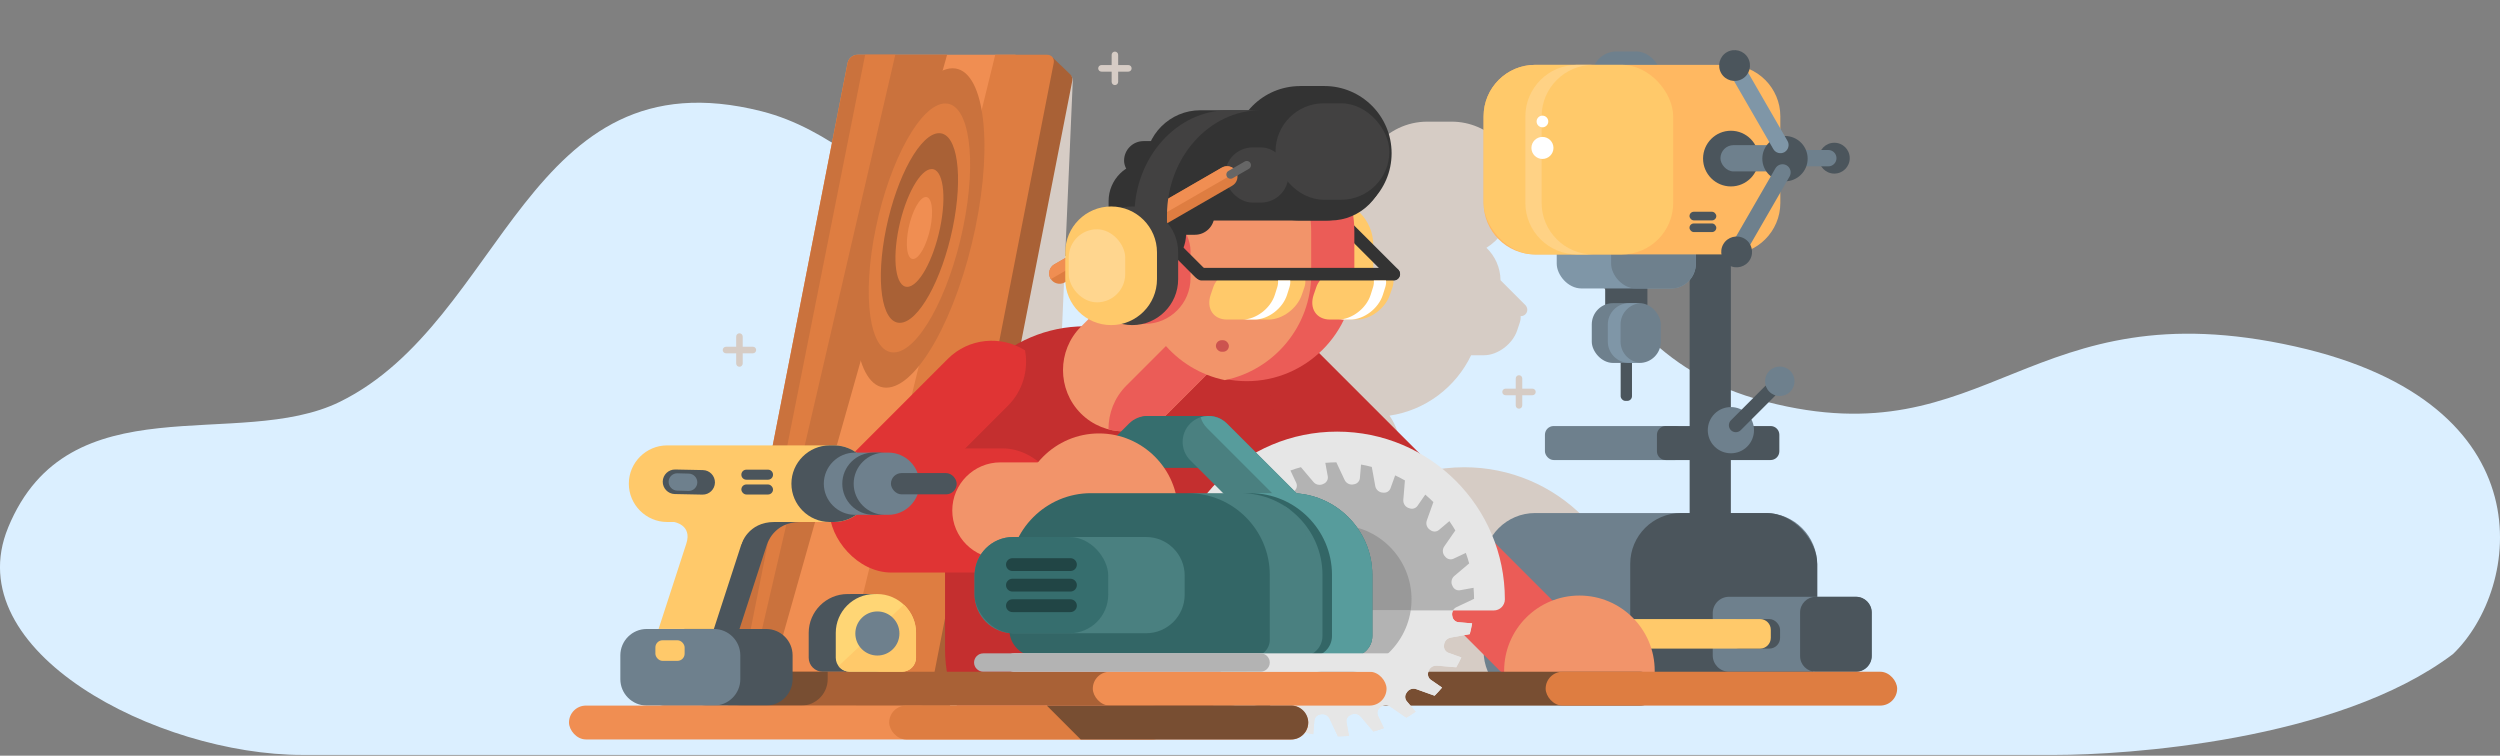 <?xml version="1.0" encoding="UTF-8"?>
<svg id="Fine-tune" xmlns="http://www.w3.org/2000/svg" viewBox="0 0 483 146">
  <rect x="0" y="0" width="483" height="146" fill="#808080" stroke="none"/>
  <defs>
    <style>
      .cls-1 {
        fill: #ca723d;
      }

      .cls-1, .cls-2, .cls-3, .cls-4, .cls-5, .cls-6, .cls-7, .cls-8, .cls-9, .cls-10, .cls-11, .cls-12, .cls-13, .cls-14, .cls-15, .cls-16, .cls-17, .cls-18, .cls-19, .cls-20, .cls-21, .cls-22, .cls-23, .cls-24, .cls-25, .cls-26, .cls-27, .cls-28 {
        fill-rule: evenodd;
      }

      .cls-2, .cls-29 {
        fill: #de7d41;
      }

      .cls-30 {
        fill: #dbefff;
      }

      .cls-3, .cls-31 {
        fill: #eb5c57;
      }

      .cls-4, .cls-32 {
        fill: #f08e52;
      }

      .cls-33, .cls-16 {
        fill: #4b555c;
      }

      .cls-5, .cls-34 {
        fill: #f2946a;
      }

      .cls-6, .cls-35 {
        fill: #4a8080;
      }

      .cls-36, .cls-23 {
        fill: #366e6e;
      }

      .cls-7 {
        fill: #999;
      }

      .cls-8, .cls-37 {
        fill: #ffc96a;
      }

      .cls-9 {
        fill: #fff;
      }

      .cls-10 {
        fill: #ffd285;
      }

      .cls-38 {
        fill: #ffd68f;
      }

      .cls-11, .cls-39 {
        fill: #784e32;
      }

      .cls-12 {
        fill: #366;
      }

      .cls-40, .cls-21 {
        fill: #6e808d;
      }

      .cls-13, .cls-41 {
        fill: #a96136;
      }

      .cls-42, .cls-26 {
        fill: #7f96a7;
      }

      .cls-43 {
        fill: #cc534f;
      }

      .cls-14 {
        fill: #d6ccc5;
      }

      .cls-15 {
        fill: #e6e6e6;
      }

      .cls-44, .cls-25 {
        fill: #333;
      }

      .cls-17 {
        fill: #666;
      }

      .cls-18, .cls-45 {
        fill: #424141;
      }

      .cls-19 {
        fill: #579c9c;
      }

      .cls-20 {
        fill: #c42f2f;
      }

      .cls-22 {
        fill: #b3b3b3;
      }

      .cls-46, .cls-24 {
        fill: #e03434;
      }

      .cls-27 {
        fill: #214545;
      }

      .cls-28 {
        fill: #ffd675;
      }

      .cls-47 {
        fill: #ffb861;
      }
    </style>
  </defs>
  <path class="cls-30" d="M1.57,101.93c-9.87,23.95,28.86,43.92,56.84,43.92h338.76c13.11,0,54.32-2.56,76.74-19.48,13.17-12.64,18.56-48.45-30.48-59.43-51.58-11.55-59.13,21.79-102.1,10.69-45.47-11.74-22.49-56.88-102.43-32.59-55.34,16.81-64.81-16.74-91.79-23.55-45.51-11.49-49.47,40.45-81.45,56.14-19.62,9.62-52.38-4.12-64.09,24.29Z"/>
  <g>
    <path class="cls-14" d="M234.74,68.59l-1.39,1.39c-4.65.13-9.02,1.44-12.82,3.65l-.08-.03h0s-.22-.09-.22-.09h-.01c-.15-.06-.29-.11-.44-.16h-.03s-.02-.02-.02-.02l-.21-.06h-.01s-.24-.07-.24-.07h0s-.21-.06-.21-.06l-.07-.02-.15-.04-.08-.02-.18-.04h-.05s-.17-.04-.17-.04h-.06s-.03-.02-.03-.02l-.21-.04h0l-.21-.03h-.03s-.01,0-.01,0l-.22-.03h-.06s-.18-.03-.18-.03h-.08s-.13-.02-.13-.02h-.11s-.17-.02-.17-.02h-.04s-.18-.01-.18-.01h-.07s-.02,0-.02,0c-.15,0-.31,0-.46,0h-.18s-.09,0-.09,0h-.04s-.16,0-.16,0h-.09s-.11.01-.11.01h-.12s-.13.02-.13.02h-.08s-.03,0-.03,0l-.21.02h0s-.21.02-.21.02h-.04s-.18.03-.18.03h-.03s-.1.02-.1.02l-.14.02h-.07s-.15.04-.15.04l-.11.02h-.02s-.17.04-.17.04h-.04s-.2.05-.2.05h-.01s-.21.05-.21.05h-.02s-.19.05-.19.05h-.02s-.13.04-.13.04l-.08.02-.11.03-.13.04-.11.04h-.03s-.15.06-.15.06h-.01s-.15.06-.15.06l-.1.04-.2.08h0s-.19.08-.19.08h0s-.1.04-.1.04l-.15.06-.05.02-.17.08-.06.03-.13.06-.1.05-.12.06-.07.04-.04.02-.19.1h0s-.19.11-.19.11h-.02s-.06.05-.06.05l-.15.09-.05.03-.15.09-.07.04-.14.09-.08.05-.13.09-.07.05-.12.09-.07.05h-.02s-.18.15-.18.15h-.01s-.03.03-.03.03l-.17.13-.03.02-.16.13-.06.05-.12.1-.07.06-.13.12-.05.04-.14.13-.04.04-.03.02-.16.16-20.04,20.04-.18.19-.05.06-.18.2-.02.02-.17.19-.02.03-.02.02-.16.19-.03.04c-.12.15-.23.3-.34.45l-.02.02-.17.23h0c-.11.16-.21.32-.31.47l-.04.07-.02.04-.1.16v.02s-.01,0-.01,0l-.11.2-.05.09-.11.2-.03.05-.12.23h0s0,0,0,0l-.1.22-.03.07-.09.2v.03s-.02.02-.02.02l-.08.2-.03.08-.07.17v.03s-.04.08-.04.08l-.07.19-.02.05h0s-.02.06-.02.06l-.06.19-.02.05-.08.25v.03s-.07.23-.07.23v.03s-.01.02-.01.02l-.04.17v.03s-.03.1-.03.1l-.05.2v.02s0,.02,0,.02l-.03.16v.04s-.03.14-.03.14l-.03.18v.02s-.02.1-.02.1l-.02.1-.02.12-.02.18v.02s-.02.13-.02.13v.02s-.02.18-.02.18v.12s-.02.11-.02.11v.13s-.02.18-.02.18v.16s0,.07,0,.07v.22s0,.12,0,.12v.32s0,.13,0,.13v.09s0,.14,0,.14v.18s.02.16.02.16v.06c.01.1.02.2.03.3v.02c.02.17.04.33.07.5v.07c.03.1.04.21.06.31h0c.43,2.31,1.52,4.51,3.3,6.28h0s0,0,0,0c2.2,2.61,5.5,4.27,9.16,4.27h10.98c1.42,6.31,5.05,11.81,10.04,15.61h-3.3c-.97,0-1.77.8-1.77,1.77h0c0,.55.26,1.05.65,1.37h87.28c.29-.49.85-.8,1.46-.76l3.75.31h0c.35-.61.68-1.25.98-1.89l-2.48-.89c-.59-.21-.94-.81-.86-1.41,0-.74.52-1.4,1.27-1.54l3.7-.67h0c.18-.68.33-1.38.45-2.08l-2.62-.22c-.63-.05-1.12-.54-1.19-1.14-.11-.4-.05-.81.14-1.16h7.88c1.18,0,2.14-.96,2.14-2.14,0-17.9-14.51-32.41-32.41-32.41-5.07,0-9.86,1.16-14.13,3.24,2.52-4.04,2.41-9.28-.32-13.21,6.96-1.02,12.83-5.52,15.77-11.67h2.5c2.63,0,5.51-2.15,6.39-4.78l.5-1.49c.15-.46.21-.89.17-1.29h.07c.67,0,1.22-.55,1.22-1.22h0c0-.18-.04-.35-.11-.51-.06-.15-.15-.29-.27-.41l-3.63-3.63-1.16-1.16c-.03-2.46-1.07-4.68-2.72-6.27,1.22-.76,2.28-1.76,3.11-2.94,1.95-2.27,3.14-5.23,3.14-8.44h0c0-7.14-5.84-12.99-12.99-12.99h-4.69c-3.99,0-7.57,1.82-9.96,4.68h-9.31c-4.18,0-7.81,2.44-9.55,5.96h-1.41c-2.08,0-3.77,1.7-3.77,3.77h0c0,.57.13,1.1.35,1.58-2.01,1.35-3.35,3.64-3.35,6.23v1.06c-4.65.26-8.37,4.14-8.37,8.85v1.1l-2.11,1.22-.05.03-.04.03-.04.03-.04.03-.04.03-.04.03-.04.03h0s-.04.03-.04.03l-.04.03-.04.03-.03.04-.03.04-.03.04-.03.04-.03.04-.03.04-.03.04-.03.04-.03.04-.03.04-.02.04-.02.04-.02.04-.02.04-.02.04-.02.04h0s-.02.04-.02.04l-.02.04-.02.05-.02.05v.05s-.03.05-.03.05h0s-.01.05-.01.05h0s-.01.05-.01.05v.05s-.02.05-.02.05h0s0,.05,0,.05v.05s-.01.05-.01.05v.05s0,.05,0,.05h0s0,.05,0,.05v.05s0,.05,0,.05v.05s0,.05,0,.05v.05s0,.05,0,.05v.05s.01.05.01.05h0s0,.05,0,.05v.05s.02.05.02.05v.05s.03.05.03.05v.05s.03.05.03.05l.02.05h0s.02.05.02.05l.02.05.02.05.02.05.02.05.02.04h0s0,.01,0,.01h0s0,.01,0,.01h0s0,.01,0,.01h0s0,0,0,0h0s0,.01,0,.01h0s0,.01,0,.01h0s0,.01,0,.01h0s0,.01,0,.01h0c.58.88,1.76,1.17,2.69.64l.11-.07c.19,3.06,1.94,5.72,4.47,7.16h0Z"/>
    <path class="cls-40" d="M296.58,99.12h44.55c5.49,0,9.95,4.46,9.95,9.95v16.72c0,5.49-4.46,9.95-9.95,9.95h-44.55c-5.49,0-9.95-4.46-9.95-9.95v-16.72c0-5.49,4.46-9.95,9.95-9.95Z"/>
    <rect class="cls-33" x="314.96" y="99.12" width="36.13" height="36.63" rx="9.82" ry="9.82"/>
    <path class="cls-40" d="M334.05,115.3h24.41c1.74,0,3.15,1.41,3.15,3.15v8.17c0,1.74-1.41,3.15-3.15,3.15h-24.41c-1.74,0-3.15-1.41-3.15-3.15v-8.17c0-1.74,1.41-3.15,3.15-3.15Z"/>
    <path class="cls-33" d="M350.8,115.3h7.81c1.66,0,3.01,1.35,3.01,3.01v8.45c0,1.66-1.35,3.02-3.02,3.02h-7.81c-1.66,0-3.01-1.35-3.01-3.01v-8.45c0-1.66,1.35-3.01,3.01-3.01Z"/>
    <rect class="cls-33" x="333.96" y="119.6" width="9.95" height="5.71" rx="2.08" ry="2.08"/>
    <path class="cls-37" d="M297.36,119.6h42.68c1.15,0,2.08.93,2.08,2.08v1.55c0,1.15-.93,2.08-2.08,2.08h-42.68c-1.15,0-2.08-.93-2.08-2.08v-1.55c0-1.15.93-2.08,2.08-2.08Z"/>
    <rect class="cls-47" x="295.28" y="119.6" width="9.2" height="5.71" rx="2.08" ry="2.08"/>
    <rect class="cls-33" x="326.44" y="29.65" width="7.96" height="73.85"/>
    <rect class="cls-40" x="307.53" y="9.94" width="13.34" height="11.55" rx="4.78" ry="4.78"/>
    <path class="cls-16" d="M354.39,33.54c-1.64,0-2.98-1.33-2.98-2.98s1.33-2.98,2.98-2.98,2.98,1.33,2.98,2.98-1.33,2.98-2.98,2.98Z"/>
    <path class="cls-21" d="M353.23,32.14h-6.53c-.87,0-1.58-.71-1.58-1.58h0c0-.87.71-1.58,1.58-1.58h6.53c.87,0,1.58.71,1.58,1.58h0c0,.87-.71,1.58-1.58,1.58Z"/>
    <rect class="cls-40" x="298.48" y="82.31" width="26.88" height="6.57" rx="1.69" ry="1.69"/>
    <rect class="cls-33" x="313.11" y="65.9" width="2.19" height="11.55" rx=".91" ry=".91"/>
    <rect class="cls-33" x="310.12" y="50.55" width="8.16" height="11.55" rx="3.38" ry="3.38"/>
    <rect class="cls-42" x="300.76" y="44.18" width="26.87" height="11.55" rx="4.78" ry="4.78"/>
    <rect class="cls-40" x="311.27" y="44.18" width="16.37" height="11.55" rx="4.78" ry="4.78"/>
    <path class="cls-47" d="M296.58,12.53h37.43c5.49,0,9.95,4.46,9.95,9.95v16.72c0,5.49-4.46,9.95-9.95,9.95h-37.43c-5.49,0-9.95-4.46-9.95-9.95v-16.72c0-5.49,4.46-9.95,9.95-9.95Z"/>
    <path class="cls-3" d="M302.72,118.79l-21.42-21.42c-3.27-3.27-8.61-3.27-11.88,0h0c-3.27,3.27-3.27,8.61,0,11.88l21.42,21.42c3.27,3.27,8.61,3.27,11.88,0h0c3.27-3.27,3.27-8.61,0-11.88Z"/>
    <path class="cls-5" d="M305.14,115.06c-8.03,0-14.54,6.51-14.54,14.54,0,1.17.14,2.3.4,3.39h28.29c.26-1.09.4-2.22.4-3.39,0-8.03-6.51-14.54-14.54-14.54Z"/>
    <path class="cls-14" d="M169.1,14.1h36.65c.87,0,1.55.71,1.51,1.58l-5.23,120.24c-.04.87-.78,1.58-1.65,1.58h-36.65c-.87,0-1.55-.71-1.51-1.58l5.23-120.24c.04-.87.78-1.58,1.65-1.58Z"/>
    <path class="cls-13" d="M169.24,14.05h29.91l4.23-2.93,3.42,3.27h0s.01.01.01.01c.3.29.45.74.35,1.23l-23.99,122.57c-.17.87-1.02,1.58-1.89,1.58h-36.65c-.87,0-1.44-.71-1.27-1.58l23.99-122.57c.17-.87,1.02-1.58,1.89-1.58Z"/>
    <path class="cls-4" d="M165.65,10.58h30.57c-8.15,33.11-21.6,88.09-30.81,125.73h-24.38c-.87,0-1.44-.71-1.27-1.58l23.99-122.57c.17-.87,1.02-1.58,1.89-1.58Z"/>
    <path class="cls-2" d="M192.27,10.58h10.04c.87,0,1.44.71,1.27,1.58l-23.99,122.57c-.17.87-1.02,1.58-1.89,1.58h-16.23c9.2-37.64,22.66-92.63,30.81-125.73Z"/>
    <path class="cls-1" d="M165.65,10.58h17.33c-8.78,31.27-25.27,89.46-35.55,125.73h-6.39c-.87,0-1.44-.71-1.27-1.58l23.99-122.57c.17-.87,1.02-1.58,1.89-1.58Z"/>
    <path class="cls-2" d="M167.15,10.58h5.82c-8.12,35.17-20.23,87.27-29.17,125.73h-1.7l25.05-125.73Z"/>
    <path class="cls-37" d="M256.46,38.5h0c4.89,0,8.86,3.97,8.86,8.86v5.2c0,4.89-3.97,8.86-8.86,8.86h0c-4.89,0-8.86-3.97-8.86-8.86v-5.2c0-4.89,3.97-8.86,8.86-8.86Z"/>
    <path class="cls-25" d="M265.3,47.24l1.18,1.18,3.63,3.63c.47.47.47,1.25,0,1.72h0c-.47.47-1.25.47-1.72,0l-3.63-3.63-1.18-1.18-3.63-3.63c-.47-.47-.47-1.25,0-1.72h0c.47-.47,1.25-.47,1.72,0l3.63,3.63Z"/>
    <path class="cls-20" d="M264.76,78.11l-11.76-11.76c-4.17-4.17-11-4.17-15.17,0h0c-4.17,4.17-4.17,11,0,15.17l17.93,17.93.02.02,11.75,11.75c4.17,4.17,11,4.17,15.17,0h0c4.17-4.17,4.17-11,0-15.17l-17.93-17.93h-.01Z"/>
    <path class="cls-20" d="M225.56,71.78l-20.04,20.04c-4.66,4.66-4.66,12.3,0,16.96h0c4.66,4.66,12.3,4.66,16.96,0l20.04-20.04c4.66-4.66,4.66-12.3,0-16.96h0c-4.66-4.67-12.3-4.67-16.96,0Z"/>
    <path class="cls-20" d="M209.64,63.04h0c-14.88,0-27.06,12.18-27.06,27.06v35.33c0,3.87.82,7.55,2.3,10.89h49.52c1.48-3.34,2.3-7.02,2.3-10.89v-35.33c0-14.89-12.18-27.06-27.06-27.06Z"/>
    <path class="cls-24" d="M183.12,69.33l-20.04,20.04c-2.89,2.89-3.99,6.93-3.3,10.69,4.63,2.94,10.88,2.39,14.92-1.64l20.04-20.04c2.89-2.89,3.99-6.93,3.3-10.69-4.63-2.94-10.88-2.4-14.92,1.64Z"/>
    <rect class="cls-46" x="160.25" y="86.63" width="45.41" height="23.99" rx="11.99" ry="11.99"/>
    <path class="cls-5" d="M244.7,44.02h0c-4.61-4.61-12.16-4.61-16.77,0l-19.1,19.1c-4.61,4.61-4.61,12.16,0,16.77h0c4.61,4.61,12.16,4.61,16.77,0l19.1-19.1c4.61-4.61,4.61-12.16,0-16.77Z"/>
    <path class="cls-3" d="M214.16,82.95c3.96,1.04,8.36.02,11.44-3.06l19.1-19.1c2.33-2.33,3.48-5.4,3.46-8.46-3.96-1.05-8.36-.03-11.44,3.06l-19.1,19.1c-2.33,2.33-3.48,5.4-3.46,8.46Z"/>
    <rect class="cls-39" x="239.87" y="129.78" width="80.28" height="6.54" rx="3.27" ry="3.27"/>
    <rect class="cls-29" x="298.62" y="129.78" width="67.91" height="6.54" rx="3.27" ry="3.27"/>
    <path class="cls-15" d="M262.99,89.72c.7.13,1.4.28,2.08.45h0s.67,3.71.67,3.71c.14.75.8,1.27,1.54,1.27.6.08,1.2-.27,1.41-.86l.89-2.48c.65.3,1.28.63,1.89.98h0s-.31,3.75-.31,3.75c-.06.76.44,1.44,1.16,1.62.56.23,1.23.05,1.58-.46l1.5-2.17c.54.46,1.07.94,1.57,1.44h0s-1.27,3.54-1.27,3.54c-.26.72.05,1.5.7,1.87.48.37,1.17.37,1.65-.04l2.01-1.7c.41.58.79,1.18,1.15,1.8h0s-2.14,3.09-2.14,3.09c-.43.63-.34,1.47.19,1.98.37.48,1.04.66,1.6.39l2.38-1.13c.24.67.46,1.34.65,2.03h0s-2.87,2.44-2.87,2.44c-.58.49-.7,1.33-.33,1.96.23.56.83.91,1.45.79l2.59-.47c.06.7.09,1.42.09,2.13h0s-3.4,1.61-3.4,1.61c-.69.33-1.02,1.1-.83,1.81.08.6.57,1.09,1.19,1.14l2.62.22c-.12.7-.28,1.4-.45,2.08h0s-3.7.67-3.7.67c-.75.14-1.27.8-1.27,1.54-.08.6.27,1.2.86,1.41l2.48.89c-.3.65-.63,1.28-.98,1.89h0s-3.75-.31-3.75-.31c-.76-.06-1.44.44-1.62,1.15-.23.56-.05,1.23.46,1.58l2.17,1.5c-.46.54-.94,1.07-1.44,1.57h0s-3.54-1.27-3.54-1.27c-.72-.26-1.5.05-1.87.7-.37.48-.37,1.17.04,1.65l1.7,2.01c-.58.41-1.18.79-1.8,1.15h0s-3.09-2.14-3.09-2.14c-.63-.43-1.47-.34-1.98.19-.48.37-.66,1.04-.39,1.6l1.13,2.38c-.67.24-1.34.46-2.03.65h0s-2.43-2.88-2.43-2.88c-.49-.58-1.33-.7-1.96-.33-.56.23-.91.83-.79,1.45l.47,2.59c-.7.06-1.42.09-2.13.09h0s-1.61-3.4-1.61-3.4c-.33-.69-1.1-1.02-1.81-.83-.6.08-1.09.57-1.14,1.19l-.22,2.62c-.7-.13-1.4-.28-2.08-.45h0s-.67-3.71-.67-3.71c-.14-.75-.8-1.27-1.54-1.27-.6-.08-1.2.27-1.41.86l-.89,2.48c-.65-.3-1.28-.63-1.89-.98h0s.31-3.75.31-3.75c.06-.76-.44-1.44-1.15-1.62-.56-.23-1.23-.05-1.58.46l-1.5,2.17c-.54-.46-1.07-.94-1.57-1.44h0s1.27-3.54,1.27-3.54c.26-.72-.05-1.5-.7-1.87-.48-.37-1.17-.37-1.65.04l-2.01,1.7c-.41-.58-.79-1.18-1.15-1.8h0s2.14-3.09,2.14-3.09c.43-.63.34-1.47-.19-1.98-.37-.48-1.04-.66-1.6-.39l-2.39,1.13c-.24-.67-.46-1.34-.65-2.03h0s2.87-2.44,2.87-2.44c.58-.49.7-1.33.33-1.96-.23-.56-.83-.91-1.45-.79l-2.59.47c-.06-.7-.09-1.42-.09-2.13h0s3.4-1.61,3.4-1.61c.69-.33,1.02-1.1.83-1.81-.08-.6-.57-1.09-1.19-1.14l-2.62-.22c.13-.71.28-1.4.46-2.08h0s3.7-.67,3.7-.67c.75-.14,1.28-.8,1.27-1.54.08-.6-.27-1.2-.86-1.41l-2.48-.89c.3-.65.63-1.28.98-1.89h0s3.75.31,3.75.31c.76.06,1.44-.44,1.62-1.16.23-.56.05-1.23-.46-1.58l-2.16-1.5c.46-.54.94-1.07,1.44-1.57l3.54,1.27c.72.26,1.5-.05,1.87-.7.37-.48.37-1.17-.04-1.65l-1.7-2.01c.58-.41,1.18-.79,1.8-1.15h0s3.09,2.14,3.09,2.14c.63.43,1.47.34,1.98-.19.48-.37.66-1.04.39-1.6l-1.13-2.38c.67-.24,1.34-.46,2.03-.65h0s2.43,2.87,2.43,2.87c.49.58,1.33.7,1.96.33.56-.23.91-.83.79-1.45l-.47-2.59c.7-.06,1.42-.09,2.13-.09h0s1.61,3.4,1.61,3.4c.33.69,1.1,1.02,1.81.83.6-.08,1.09-.57,1.14-1.19l.22-2.62Z"/>
    <path class="cls-15" d="M269.58,91.82c.65.3,1.28.63,1.89.98h0s-.31,3.75-.31,3.75c-.06.76.44,1.44,1.16,1.62.56.23,1.23.05,1.58-.46l1.5-2.17c.55.46,1.07.94,1.57,1.44h0s-1.27,3.54-1.27,3.54c-.26.72.05,1.5.7,1.87.48.37,1.17.37,1.65-.04l2.01-1.7c.41.59.79,1.19,1.15,1.8h0s-2.14,3.09-2.14,3.09c-.43.63-.34,1.47.19,1.98.37.48,1.04.66,1.6.39l2.38-1.12c.24.67.46,1.35.64,2.03h0s-2.87,2.43-2.87,2.43c-.58.49-.7,1.33-.33,1.96.23.56.83.91,1.45.79l2.6-.47c.06.71.09,1.42.1,2.13h0s-3.4,1.61-3.4,1.61c-.69.33-1.02,1.1-.83,1.81.08.6.57,1.09,1.19,1.14l2.63.22c-.12.7-.28,1.39-.46,2.08h0s-3.7.67-3.7.67c-.75.14-1.28.8-1.27,1.53-.08.6.27,1.2.86,1.41l2.48.89c-.3.65-.63,1.28-.98,1.9h0s-3.75-.31-3.75-.31c-.76-.06-1.44.44-1.62,1.15-.23.56-.05,1.23.46,1.59l2.17,1.5c-.46.55-.94,1.07-1.44,1.57h0s-3.54-1.27-3.54-1.27c-.72-.26-1.5.05-1.87.7-.37.48-.37,1.17.04,1.65l1.7,2.01c-.59.41-1.19.79-1.8,1.15h0s-3.09-2.14-3.09-2.14c-.63-.43-1.47-.34-1.98.19-.48.37-.66,1.04-.39,1.6l1.12,2.38c-.67.24-1.35.46-2.03.64h0s-2.43-2.87-2.43-2.87c-.49-.58-1.33-.7-1.96-.33-.56.23-.91.83-.79,1.45l.47,2.6c-.71.06-1.42.09-2.13.1h0s-1.6-3.41-1.6-3.41c-.33-.69-1.1-1.02-1.81-.83-.6.08-1.09.57-1.14,1.19l-.22,2.63c-.7-.12-1.39-.28-2.08-.46h0s-.67-3.7-.67-3.7c-.14-.75-.8-1.27-1.54-1.27-.6-.08-1.2.27-1.41.86l-.89,2.48c-.65-.3-1.28-.63-1.89-.98h0s.31-3.75.31-3.75c.06-.76-.44-1.44-1.16-1.62-.56-.23-1.23-.05-1.59.46l-1.5,2.17c-.55-.46-1.07-.94-1.57-1.44h0s1.27-3.55,1.27-3.55c.26-.72-.05-1.5-.7-1.87-.48-.37-1.17-.37-1.65.04l-2.01,1.7c-.41-.59-.79-1.19-1.15-1.8h0s2.14-3.09,2.14-3.09c.43-.63.34-1.47-.19-1.98-.37-.48-1.04-.66-1.6-.39l-2.38,1.12c-.24-.67-.46-1.35-.64-2.03h0s2.87-2.43,2.87-2.43c.58-.49.7-1.33.33-1.96-.23-.56-.83-.91-1.45-.79l-2.6.47c-.06-.71-.09-1.42-.1-2.13h0s3.4-1.61,3.4-1.61c.69-.33,1.02-1.1.83-1.81-.08-.6-.57-1.09-1.19-1.14l-2.63-.22c.12-.7.28-1.39.46-2.08h0l3.7-.67c.75-.14,1.27-.8,1.27-1.53.08-.6-.27-1.2-.86-1.41l-2.48-.89c.3-.65.63-1.28.98-1.89h0s3.75.31,3.75.31c.76.06,1.44-.44,1.62-1.15.23-.56.05-1.23-.46-1.59l-2.17-1.5c.46-.55.94-1.07,1.44-1.57h0s3.54,1.27,3.54,1.27c.72.26,1.5-.05,1.87-.7.37-.48.37-1.17-.04-1.65l-1.7-2.01c.59-.41,1.19-.79,1.8-1.15l3.09,2.14c.63.43,1.47.34,1.98-.19.48-.37.66-1.04.39-1.6l-1.12-2.38c.67-.24,1.35-.46,2.03-.64h0s2.43,2.87,2.43,2.87c.49.58,1.33.71,1.96.33.56-.23.91-.83.79-1.45l-.47-2.59c.71-.06,1.42-.09,2.13-.1h0s1.61,3.41,1.61,3.41c.33.69,1.1,1.03,1.81.83.6-.08,1.09-.57,1.14-1.19l.22-2.62c.7.13,1.39.28,2.08.46h0s.67,3.7.67,3.7c.14.75.8,1.27,1.54,1.27.6.08,1.2-.27,1.41-.86l.89-2.48Z"/>
    <path class="cls-22" d="M258.33,130.17c7.92,0,14.38-6.46,14.38-14.38s-6.46-14.38-14.38-14.38-14.38,6.46-14.38,14.38,6.46,14.38,14.38,14.38Z"/>
    <rect class="cls-41" x="125.06" y="129.78" width="115.98" height="6.54" rx="3.27" ry="3.27"/>
    <path class="cls-11" d="M138.29,129.78h21.62v1.44c0,2.81-2.3,5.1-5.1,5.1h-11.41c-2.81,0-5.1-2.3-5.1-5.1v-1.44Z"/>
    <path class="cls-23" d="M218.13,81.83l-14.97,14.97c-1.95,1.95-1.95,5.14,0,7.09h0c1.95,1.95,5.14,1.95,7.09,0l14.97-14.97c1.95-1.95,1.95-5.14,0-7.09h0c-1.95-1.95-5.14-1.95-7.09,0Z"/>
    <path class="cls-23" d="M233.36,80.37h-11.41c-2.76,0-5.01,2.26-5.01,5.01h0c0,2.76,2.26,5.01,5.01,5.01h11.41c2.76,0,5.01-2.26,5.01-5.01h0c0-2.76-2.26-5.01-5.01-5.01Z"/>
    <path class="cls-5" d="M212.33,114.28c8.41,0,15.27-6.86,15.27-15.27s-6.86-15.27-15.27-15.27-15.27,6.86-15.27,15.27,6.86,15.27,15.27,15.27Z"/>
    <path class="cls-15" d="M258.33,83.39c17.9,0,32.41,14.51,32.41,32.41,0,1.18-.96,2.14-2.14,2.14h-60.54c-1.18,0-2.14-.96-2.14-2.14,0-17.9,14.51-32.41,32.41-32.41Z"/>
    <path class="cls-22" d="M280.73,117.93h-45.04c-.29-.29-.72-.43-1.15-.35l-1.95.35h-.66c-.05-.67-.08-1.34-.09-2.01h0s3.4-1.61,3.4-1.61c.69-.33,1.02-1.1.83-1.81-.08-.6-.57-1.09-1.19-1.14l-2.63-.22c.12-.7.28-1.39.46-2.08h0l3.7-.67c.75-.14,1.27-.8,1.27-1.53.08-.6-.27-1.2-.86-1.41l-2.48-.89c.3-.65.63-1.28.98-1.89h0s3.75.31,3.75.31c.76.06,1.44-.44,1.62-1.15.23-.56.05-1.23-.46-1.59l-2.17-1.5c.46-.55.94-1.07,1.44-1.57h0s3.54,1.27,3.54,1.27c.72.26,1.5-.05,1.87-.7.37-.48.37-1.17-.04-1.65l-1.7-2.01c.59-.41,1.19-.79,1.8-1.15l3.09,2.14c.63.43,1.47.34,1.98-.19.48-.37.66-1.04.39-1.6l-1.12-2.38c.67-.24,1.35-.46,2.03-.64h0s2.43,2.87,2.43,2.87c.49.58,1.33.7,1.96.33.56-.23.91-.83.79-1.45l-.47-2.59c.71-.06,1.42-.09,2.13-.1h0s1.6,3.41,1.6,3.41c.33.69,1.1,1.03,1.81.83.6-.08,1.09-.57,1.14-1.19l.22-2.62c.7.12,1.39.28,2.08.46h0s.67,3.7.67,3.7c.14.75.8,1.27,1.54,1.27.6.08,1.2-.27,1.41-.86l.89-2.48c.65.3,1.28.63,1.89.98h0s-.31,3.75-.31,3.75c-.06.76.44,1.44,1.15,1.62.56.23,1.23.05,1.59-.46l1.5-2.17c.55.46,1.07.94,1.57,1.44h0s-1.27,3.55-1.27,3.55c-.26.72.05,1.5.7,1.87.48.37,1.17.37,1.65-.04l2.01-1.7c.41.59.79,1.19,1.15,1.8h0s-2.14,3.09-2.14,3.09c-.43.63-.34,1.47.19,1.98.37.48,1.04.66,1.6.39l2.38-1.12c.24.67.46,1.35.64,2.03h0s-2.87,2.43-2.87,2.43c-.58.49-.71,1.33-.33,1.96.23.56.83.91,1.45.79l2.6-.47c.06.71.09,1.42.1,2.13h0s-3.4,1.61-3.4,1.61c-.3.14-.54.38-.69.65Z"/>
    <path class="cls-7" d="M272.55,117.93h-28.44c-.1-.7-.16-1.41-.16-2.14,0-7.94,6.44-14.38,14.38-14.38s14.38,6.44,14.38,14.38c0,.73-.05,1.44-.16,2.14Z"/>
    <path class="cls-34" d="M193.28,89.33h7.95c5.13,0,9.3,4.17,9.3,9.3h0c0,5.13-4.17,9.3-9.3,9.3h-7.95c-5.13,0-9.3-4.17-9.3-9.3h0c0-5.13,4.17-9.3,9.3-9.3Z"/>
    <path class="cls-3" d="M240.88,23.87h0c-11.43,0-20.78,9.35-20.78,20.78v8.21c0,11.43,9.35,20.78,20.78,20.78h0c11.43,0,20.78-9.35,20.78-20.78v-8.21c0-11.43-9.35-20.78-20.78-20.78Z"/>
    <path class="cls-5" d="M236.64,24.29c-9.49,1.95-16.68,10.4-16.68,20.45v8.25c0,10.05,7.19,18.49,16.68,20.45,9.49-1.95,16.68-10.4,16.68-20.45v-8.25c0-10.05-7.19-18.49-16.68-20.45Z"/>
    <path class="cls-44" d="M231.91,21.3h25.09c5.88,0,10.65,4.77,10.65,10.65h0c0,5.88-4.77,10.65-10.65,10.65h-25.09c-5.88,0-10.65-4.77-10.65-10.65h0c0-5.88,4.77-10.65,10.65-10.65Z"/>
    <rect class="cls-31" x="212.29" y="39.66" width="17.72" height="22.92" rx="8.86" ry="8.86"/>
    <rect class="cls-44" x="214.18" y="31.36" width="14.97" height="21.29" rx="7.49" ry="7.49"/>
    <path class="cls-6" d="M249.35,95.28h-17.7c-8.68,0-15.78,7.1-15.78,15.78v15.78h45.3c2.18,0,3.96-1.78,3.96-3.96v-11.82c0-8.68-7.1-15.78-15.78-15.78Z"/>
    <path class="cls-6" d="M249.35,95.28h-8.69c8.68,0,15.78,7.1,15.78,15.78v11.82c0,2.18-1.78,3.96-3.96,3.96h8.69c2.18,0,3.96-1.78,3.96-3.96v-11.82c0-8.68-7.1-15.78-15.78-15.78Z"/>
    <path class="cls-6" d="M245.11,89.9l-1.26-1.26-6.81-6.81c-1.95-1.95-5.14-1.95-7.09,0h0c-1.95,1.95-1.95,5.14,0,7.09l6.81,6.81,1.26,1.26,6.81,6.81c1.95,1.95,5.14,1.95,7.09,0h0c1.95-1.95,1.95-5.14,0-7.09l-6.81-6.81Z"/>
    <path class="cls-19" d="M245.11,89.9l-1.26-1.26-6.81-6.81c-1.37-1.37-3.35-1.78-5.08-1.22.23.78.65,1.51,1.26,2.12l6.81,6.81,1.26,1.26,6.81,6.81c1.37,1.37,3.35,1.78,5.08,1.22-.23-.78-.65-1.51-1.26-2.12l-6.81-6.81Z"/>
    <path class="cls-12" d="M229.55,95.28h-18.77c-8.68,0-15.78,7.1-15.78,15.78v10.6c0,2.85,2.33,5.18,5.18,5.18h41.92c1.77,0,3.22-1.45,3.22-3.22v-12.56c0-8.68-7.1-15.78-15.78-15.78Z"/>
    <path class="cls-35" d="M195.74,103.75h25.69c4.11,0,7.45,3.34,7.45,7.45v3.69c0,4.11-3.34,7.45-7.45,7.45h-25.69c-4.11,0-7.45-3.34-7.45-7.45v-3.69c0-4.11,3.34-7.45,7.45-7.45Z"/>
    <rect class="cls-36" x="188.29" y="103.75" width="25.82" height="18.59" rx="7.45" ry="7.45"/>
    <rect class="cls-32" x="211.13" y="129.78" width="56.75" height="6.54" rx="3.27" ry="3.27"/>
    <g>
      <path class="cls-27" d="M206.81,107.84h-11.21c-.68,0-1.24.56-1.24,1.24h0c0,.68.56,1.24,1.24,1.24h11.21c.68,0,1.24-.56,1.24-1.24h0c0-.68-.56-1.24-1.24-1.24Z"/>
      <path class="cls-27" d="M206.81,111.81h-11.21c-.68,0-1.24.56-1.24,1.24h0c0,.68.56,1.24,1.24,1.24h11.21c.68,0,1.24-.56,1.24-1.24h0c0-.68-.56-1.24-1.24-1.24Z"/>
      <path class="cls-27" d="M206.81,115.78h-11.21c-.68,0-1.24.56-1.24,1.24h0c0,.68.56,1.24,1.24,1.24h11.21c.68,0,1.24-.56,1.24-1.24h0c0-.68-.56-1.24-1.24-1.24Z"/>
    </g>
    <rect class="cls-44" x="217.75" y="37.81" width="16.87" height="7.55" rx="3.77" ry="3.77"/>
    <rect class="cls-31" x="213.75" y="44.2" width="11.07" height="14.31" rx="5.53" ry="5.53"/>
    <rect class="cls-44" x="217.17" y="27.26" width="16.87" height="7.55" rx="3.77" ry="3.77"/>
    <path class="cls-16" d="M147.92,100.85h-9.01l-6.72,20.67h10.68l5.33-16.4h.01s1.26-4.27,6.34-4.27c0,0-1.05-1.99-1.94-2.34-.9-.35-1.34-1.19-2.84-.65-.67.25-1.33,1.59-1.85,2.99Z"/>
    <path class="cls-33" d="M136.62,121.52h11.41c2.82,0,5.1,2.29,5.1,5.1v4.59c0,2.82-2.29,5.1-5.1,5.1h-11.41c-2.82,0-5.1-2.29-5.1-5.1v-4.59c0-2.82,2.29-5.1,5.1-5.1Z"/>
    <path class="cls-40" d="M124.95,121.52h12.98c2.82,0,5.1,2.29,5.1,5.1v4.59c0,2.82-2.29,5.1-5.1,5.1h-12.98c-2.82,0-5.1-2.29-5.1-5.1v-4.59c0-2.82,2.29-5.1,5.1-5.1Z"/>
    <path class="cls-8" d="M144.64,100.85h-4.69,0s21.19,0,21.19,0c4.07,0,7.4-3.33,7.4-7.4h0c0-4.07-3.33-7.4-7.4-7.4h-32.25c-4.07,0-7.4,3.33-7.4,7.4h0c0,4.07,3.33,7.4,7.4,7.4h1.34s3.55.55,2.37,4.17h0s-5.36,16.49-5.36,16.49h10.68l6.72-20.67Z"/>
    <path class="cls-8" d="M141.87,104.38l1.38.74s1.26-4.27,6.34-4.27c0,0-1.05-1.99-1.94-2.34-.9-.35-1.34-1.19-2.84-.65-1.49.55-2.94,6.52-2.94,6.52Z"/>
    <path class="cls-16" d="M160.3,86.05h.83c4.07,0,7.4,3.33,7.4,7.4h0c0,4.07-3.33,7.4-7.4,7.4h-.83c-4.07,0-7.4-3.33-7.4-7.4h0c0-4.07,3.33-7.4,7.4-7.4Z"/>
    <path class="cls-21" d="M165.17,87.44h6.46c3.31,0,6.01,2.71,6.01,6.01h0c0,3.31-2.71,6.01-6.01,6.01h-6.46c-3.31,0-6.01-2.71-6.01-6.01h0c0-3.31,2.71-6.01,6.01-6.01Z"/>
    <rect class="cls-33" x="172.13" y="91.4" width="12.7" height="4.11" rx="2.05" ry="2.05"/>
    <path class="cls-16" d="M130.46,90.71l5.35.11c1.3.03,2.34,1.11,2.32,2.42h0c-.03,1.3-1.11,2.35-2.42,2.32l-5.35-.11c-1.3-.03-2.34-1.11-2.32-2.42h0c.03-1.3,1.11-2.35,2.42-2.32Z"/>
    <path class="cls-21" d="M130.89,91.44l2.19.06c.92.02,1.66.8,1.64,1.72h0c-.02.92-.78,1.65-1.7,1.63l-2.19-.06c-.92-.02-1.66-.8-1.65-1.72h0c.01-.92.78-1.65,1.7-1.63Z"/>
    <rect class="cls-37" x="126.62" y="123.7" width="5.65" height="3.98" rx="1.39" ry="1.39"/>
    <g>
      <path class="cls-33" d="M144.2,90.74h4.18c.54,0,.97.43.97.97h0c0,.54-.43.97-.97.97h-4.18c-.54,0-.97-.43-.97-.97h0c0-.54.43-.97.97-.97Z"/>
      <rect class="cls-33" x="143.23" y="93.6" width="6.12" height="1.94" rx=".97" ry=".97"/>
    </g>
    <path class="cls-16" d="M164.25,114.77h-.51c-4.13,0-7.5,3.38-7.5,7.5v4.8c0,1.49,1.22,2.7,2.7,2.7h10.29c1.4-.1,2.52-1.28,2.52-2.7v-4.8c0-2.22-.98-4.22-2.52-5.6v-1.91h-4.98Z"/>
    <path class="cls-28" d="M169.48,114.77h-.51c-4.13,0-7.5,3.38-7.5,7.5v4.8c0,1.49,1.22,2.7,2.7,2.7h10.1c1.49,0,2.7-1.22,2.7-2.7v-4.8c0-4.13-3.38-7.5-7.5-7.5Z"/>
    <path class="cls-8" d="M162.01,128.68c.49.66,1.28,1.09,2.17,1.09h10.1c1.49,0,2.7-1.22,2.7-2.7v-4.8c0-2.14-.91-4.08-2.36-5.45l-12.61,11.86Z"/>
    <path class="cls-21" d="M169.51,126.65c2.35,0,4.26-1.91,4.26-4.26s-1.91-4.26-4.26-4.26-4.26,1.91-4.26,4.26,1.91,4.26,4.26,4.26Z"/>
    <rect class="cls-32" x="109.93" y="136.32" width="115.98" height="6.54" rx="3.27" ry="3.27"/>
    <rect class="cls-29" x="171.79" y="136.32" width="80.96" height="6.54" rx="3.27" ry="3.27"/>
    <path class="cls-11" d="M202.25,136.32h47.23c1.8,0,3.27,1.47,3.27,3.27h0c0,1.8-1.47,3.27-3.27,3.27h-40.69l-6.54-6.54Z"/>
    <path class="cls-19" d="M249.35,95.28h-8.69c8.68,0,15.78,7.1,15.78,15.78v11.82c0,2.18-1.78,3.96-3.96,3.96h8.69c2.18,0,3.96-1.78,3.96-3.96v-11.82c0-8.68-7.1-15.78-15.78-15.78Z"/>
    <path class="cls-12" d="M241.56,95.28h-1.84c8.68,0,15.78,7.1,15.78,15.78v11.82c0,2.18-1.78,3.96-3.96,3.96h1.84c2.18,0,3.96-1.78,3.96-3.96v-11.82c0-8.68-7.1-15.78-15.78-15.78Z"/>
    <path class="cls-15" d="M271.14,126.23h-75.24c-.98,0-1.77.8-1.77,1.77h0c0,.97.8,1.77,1.77,1.77h75.24c.98,0,1.77-.8,1.77-1.77h0c0-.97-.8-1.77-1.77-1.77Z"/>
    <path class="cls-22" d="M243.55,126.23h-53.59c-.97,0-1.77.8-1.77,1.77h0c0,.97.8,1.77,1.77,1.77h53.59c.97,0,1.77-.8,1.77-1.77h0c0-.97-.8-1.77-1.77-1.77Z"/>
    <rect class="cls-43" x="234.91" y="65.73" width="2.51" height="2.23" rx="1.12" ry="1.12"/>
    <path class="cls-8" d="M238.8,52.19h11.05c1.81,0,2.78,1.48,2.17,3.28l-.51,1.49c-.89,2.63-3.77,4.78-6.39,4.78h-8.06c-2.63,0-4.05-2.15-3.16-4.78l.51-1.49c.61-1.81,2.59-3.28,4.4-3.28Z"/>
    <path class="cls-8" d="M258.71,52.19h8.16c1.81,0,2.78,1.48,2.17,3.28l-.51,1.49c-.89,2.63-3.77,4.78-6.39,4.78h-5.18c-2.63,0-4.05-2.15-3.16-4.78l.51-1.49c.61-1.81,2.59-3.28,4.4-3.28Z"/>
    <path class="cls-44" d="M232.16,51.75h37.12c.67,0,1.22.55,1.22,1.22h0c0,.67-.55,1.22-1.22,1.22h-37.12c-.67,0-1.22-.55-1.22-1.22h0c0-.67.55-1.22,1.22-1.22Z"/>
    <path class="cls-25" d="M227.85,47.04l4.82,4.82c.47.47.47,1.25,0,1.72h0c-.47.47-1.25.47-1.72,0l-4.82-4.82c-.47-.47-.47-1.25,0-1.72h0c.47-.47,1.25-.47,1.72,0Z"/>
    <path class="cls-44" d="M251.18,16.62h4.69c7.17,0,12.99,5.82,12.99,12.99h0c0,7.17-5.82,12.99-12.99,12.99h-4.69c-7.17,0-12.98-5.82-12.98-12.98h0c0-7.17,5.82-12.99,12.98-12.99Z"/>
    <rect class="cls-45" x="246.43" y="19.96" width="22" height="18.63" rx="9.32" ry="9.32"/>
    <rect class="cls-45" x="236.69" y="28.48" width="12.24" height="10.66" rx="5.33" ry="5.33"/>
    <path class="cls-9" d="M265.42,54.18c.05.4,0,.83-.14,1.29l-.47,1.49c-.83,2.63-3.65,4.78-6.28,4.78h2.36c2.63,0,5.45-2.15,6.28-4.78l.47-1.49c.14-.46.19-.89.14-1.29h-2.36Z"/>
    <path class="cls-9" d="M246.91,54.18c.05.4,0,.83-.14,1.29l-.47,1.49c-.83,2.63-3.65,4.78-6.28,4.78h2.36c2.63,0,5.45-2.15,6.28-4.78l.47-1.49c.14-.46.19-.89.14-1.29h-2.36Z"/>
    <path class="cls-1" d="M184.04,13.19c5.97,0,7.94,13.81,4.4,30.86-3.54,17.04-11.24,30.85-17.21,30.85s-7.94-13.81-4.4-30.85c3.54-17.04,11.24-30.86,17.21-30.86Z"/>
    <path class="cls-2" d="M182.63,19.99c4.65,0,6.19,10.77,3.43,24.05-2.76,13.28-8.76,24.05-13.42,24.05s-6.19-10.77-3.43-24.05c2.76-13.28,8.76-24.05,13.42-24.05Z"/>
    <path class="cls-13" d="M181.44,25.73c3.54,0,4.71,8.2,2.62,18.32-2.1,10.12-6.67,18.32-10.22,18.32s-4.72-8.2-2.62-18.32c2.1-10.12,6.67-18.32,10.22-18.32Z"/>
    <path class="cls-2" d="M180,32.66c2.2,0,2.93,5.1,1.62,11.38-1.3,6.29-4.15,11.38-6.35,11.38s-2.93-5.1-1.62-11.38c1.3-6.29,4.15-11.38,6.35-11.38Z"/>
    <path class="cls-14" d="M142.86,64.39h0c.35,0,.63.28.63.63v1.97h1.97c.35,0,.63.28.63.63h0c0,.35-.28.64-.63.64h-1.97v1.97c0,.35-.29.63-.63.63h0c-.35,0-.63-.28-.63-.63v-1.97h-1.97c-.35,0-.63-.29-.63-.63h0c0-.35.28-.64.63-.64h1.97v-1.97c0-.35.28-.63.63-.63Z"/>
    <path class="cls-4" d="M178.88,38.06c1.16,0,1.54,2.68.86,5.99-.69,3.31-2.18,5.99-3.34,5.99s-1.54-2.68-.86-5.99c.69-3.31,2.18-5.99,3.34-5.99Z"/>
    <path class="cls-2" d="M203.7,51.07l32.37-18.69c.96-.55,2.2-.22,2.75.74h0c.55.96.22,2.2-.74,2.75l-32.37,18.69c-.96.55-2.2.22-2.75-.74h0c-.55-.96-.22-2.2.74-2.75Z"/>
    <path class="cls-4" d="M203.7,51.07l32.37-18.69c.96-.55,2.2-.22,2.75.74h0s.04.07.06.11l-35.86,20.7s-.04-.07-.07-.11h0c-.55-.96-.22-2.2.74-2.75Z"/>
    <path class="cls-17" d="M237.34,33.02l3.13-1.81c.39-.22.89-.09,1.11.3h0c.22.39.09.89-.3,1.11l-3.13,1.81c-.39.22-.89.09-1.11-.3h0c-.22-.39-.09-.89.3-1.11Z"/>
    <path class="cls-18" d="M243.58,21.3h-6.29c-9.94,0-18.07,9.1-18.12,20.24h.07v6.66h6.22v-6.66c.05-11.14,8.18-20.24,18.12-20.24Z"/>
    <path class="cls-45" d="M218.76,39.89h0c4.89,0,8.86,3.97,8.86,8.86v5.2c0,4.89-3.97,8.86-8.86,8.86h0c-4.89,0-8.86-3.97-8.86-8.86v-5.2c0-4.89,3.97-8.86,8.86-8.86Z"/>
    <path class="cls-37" d="M214.67,39.89h0c4.89,0,8.86,3.97,8.86,8.86v5.2c0,4.89-3.97,8.86-8.86,8.86h0c-4.89,0-8.86-3.97-8.86-8.86v-5.2c0-4.89,3.97-8.86,8.86-8.86Z"/>
    <rect class="cls-38" x="206.48" y="44.3" width="10.91" height="14.11" rx="5.45" ry="5.45"/>
    <path class="cls-14" d="M215.4,9.97h0c.35,0,.63.28.63.63v1.97h1.97c.35,0,.63.28.63.63h0c0,.35-.28.64-.63.64h-1.97v1.97c0,.35-.29.63-.63.63h0c-.35,0-.63-.28-.63-.63v-1.97h-1.97c-.35,0-.63-.29-.63-.63h0c0-.35.28-.64.63-.64h1.97v-1.97c0-.35.28-.63.63-.63Z"/>
    <path class="cls-14" d="M293.47,72.49h0c.35,0,.63.28.63.63v1.97h1.97c.35,0,.63.28.63.63h0c0,.35-.28.64-.63.64h-1.97v1.97c0,.35-.29.63-.63.63h0c-.35,0-.63-.28-.63-.63v-1.97h-1.97c-.35,0-.63-.29-.63-.63h0c0-.35.28-.64.63-.64h1.97v-1.97c0-.35.28-.63.63-.63Z"/>
    <rect class="cls-37" x="286.63" y="12.53" width="36.63" height="36.63" rx="9.95" ry="9.95"/>
    <rect class="cls-40" x="307.53" y="58.57" width="13.34" height="11.55" rx="4.11" ry="4.11"/>
    <path class="cls-16" d="M334.41,36.02c2.96,0,5.38-2.41,5.38-5.38s-2.41-5.38-5.38-5.38-5.38,2.42-5.38,5.38,2.41,5.38,5.38,5.38Z"/>
    <rect class="cls-40" x="332.39" y="28.04" width="13.24" height="5.08" rx="2.54" ry="2.54"/>
    <path class="cls-16" d="M344.86,35.03c2.41,0,4.38-1.97,4.38-4.38s-1.97-4.38-4.38-4.38-4.38,1.97-4.38,4.38,1.97,4.38,4.38,4.38Z"/>
    <path class="cls-26" d="M337.24,13.18l8.11,14.05c.43.75.17,1.72-.58,2.16h0c-.75.43-1.72.17-2.16-.58l-8.11-14.05c-.43-.75-.17-1.72.58-2.16h0c.75-.43,1.72-.17,2.16.58Z"/>
    <path class="cls-16" d="M337.7,11.17c.82,1.42.33,3.25-1.09,4.07-1.42.82-3.25.33-4.07-1.09-.82-1.42-.33-3.25,1.09-4.07,1.43-.82,3.25-.33,4.07,1.09Z"/>
    <path class="cls-21" d="M337.64,48.15l8.11-14.05c.43-.75.17-1.72-.58-2.16h0c-.75-.43-1.72-.17-2.16.58l-8.11,14.05c-.43.75-.17,1.72.58,2.16h0c.75.43,1.72.17,2.16-.58Z"/>
    <path class="cls-16" d="M338.1,50.16c.82-1.42.33-3.25-1.09-4.07-1.42-.82-3.25-.33-4.07,1.09-.82,1.42-.33,3.25,1.09,4.07,1.42.82,3.25.33,4.07-1.09Z"/>
    <rect class="cls-33" x="326.41" y="40.91" width="5.18" height="1.67" rx=".84" ry=".84"/>
    <rect class="cls-33" x="326.41" y="43.17" width="5.18" height="1.67" rx=".84" ry=".84"/>
    <path class="cls-10" d="M304.65,12.53h3.14c-5.47,0-9.95,4.48-9.95,9.95v16.72c0,5.47,4.48,9.95,9.95,9.95h-3.14c-5.47,0-9.95-4.48-9.95-9.95v-16.72c0-5.47,4.48-9.95,9.95-9.95Z"/>
    <path class="cls-26" d="M314.74,58.57h2.46c-2.26,0-4.11,1.85-4.11,4.11v3.32c0,2.26,1.85,4.11,4.11,4.11h-2.46c-2.26,0-4.11-1.85-4.11-4.11v-3.32c0-2.26,1.85-4.11,4.11-4.11Z"/>
    <path class="cls-16" d="M168.74,87.44h2.2c-3.31,0-6.01,2.71-6.01,6.01h0c0,3.31,2.71,6.01,6.01,6.01h-2.2c-3.31,0-6.01-2.71-6.01-6.01h0c0-3.31,2.71-6.01,6.01-6.01Z"/>
    <path class="cls-9" d="M298,30.71c1.17,0,2.13-.96,2.13-2.13s-.96-2.13-2.13-2.13-2.13.96-2.13,2.13.96,2.13,2.13,2.13Z"/>
    <path class="cls-9" d="M298,24.6c.62,0,1.13-.51,1.13-1.13s-.51-1.13-1.13-1.13-1.13.51-1.13,1.13.51,1.13,1.13,1.13Z"/>
    <path class="cls-33" d="M321.81,82.31h20.27c.93,0,1.69.76,1.69,1.69v3.19c0,.93-.76,1.69-1.69,1.69h-20.27c-.93,0-1.69-.76-1.69-1.69v-3.19c0-.93.76-1.69,1.69-1.69Z"/>
    <path class="cls-21" d="M331.25,79.95c1.74-1.74,4.57-1.74,6.32,0,1.74,1.74,1.74,4.57,0,6.32-1.74,1.74-4.57,1.74-6.32,0-1.74-1.74-1.74-4.57,0-6.32Z"/>
    <path class="cls-16" d="M334.41,81.21l6.57-6.57c.52-.52,1.38-.52,1.9,0h0c.52.52.52,1.38,0,1.9l-6.57,6.57c-.52.52-1.38.52-1.9,0h0c-.52-.52-.52-1.38,0-1.9Z"/>
    <path class="cls-21" d="M341.84,71.65c1.11-1.11,2.92-1.11,4.03,0,1.11,1.11,1.11,2.92,0,4.03-1.11,1.11-2.92,1.11-4.03,0-1.11-1.11-1.11-2.92,0-4.03Z"/>
  </g>
</svg>